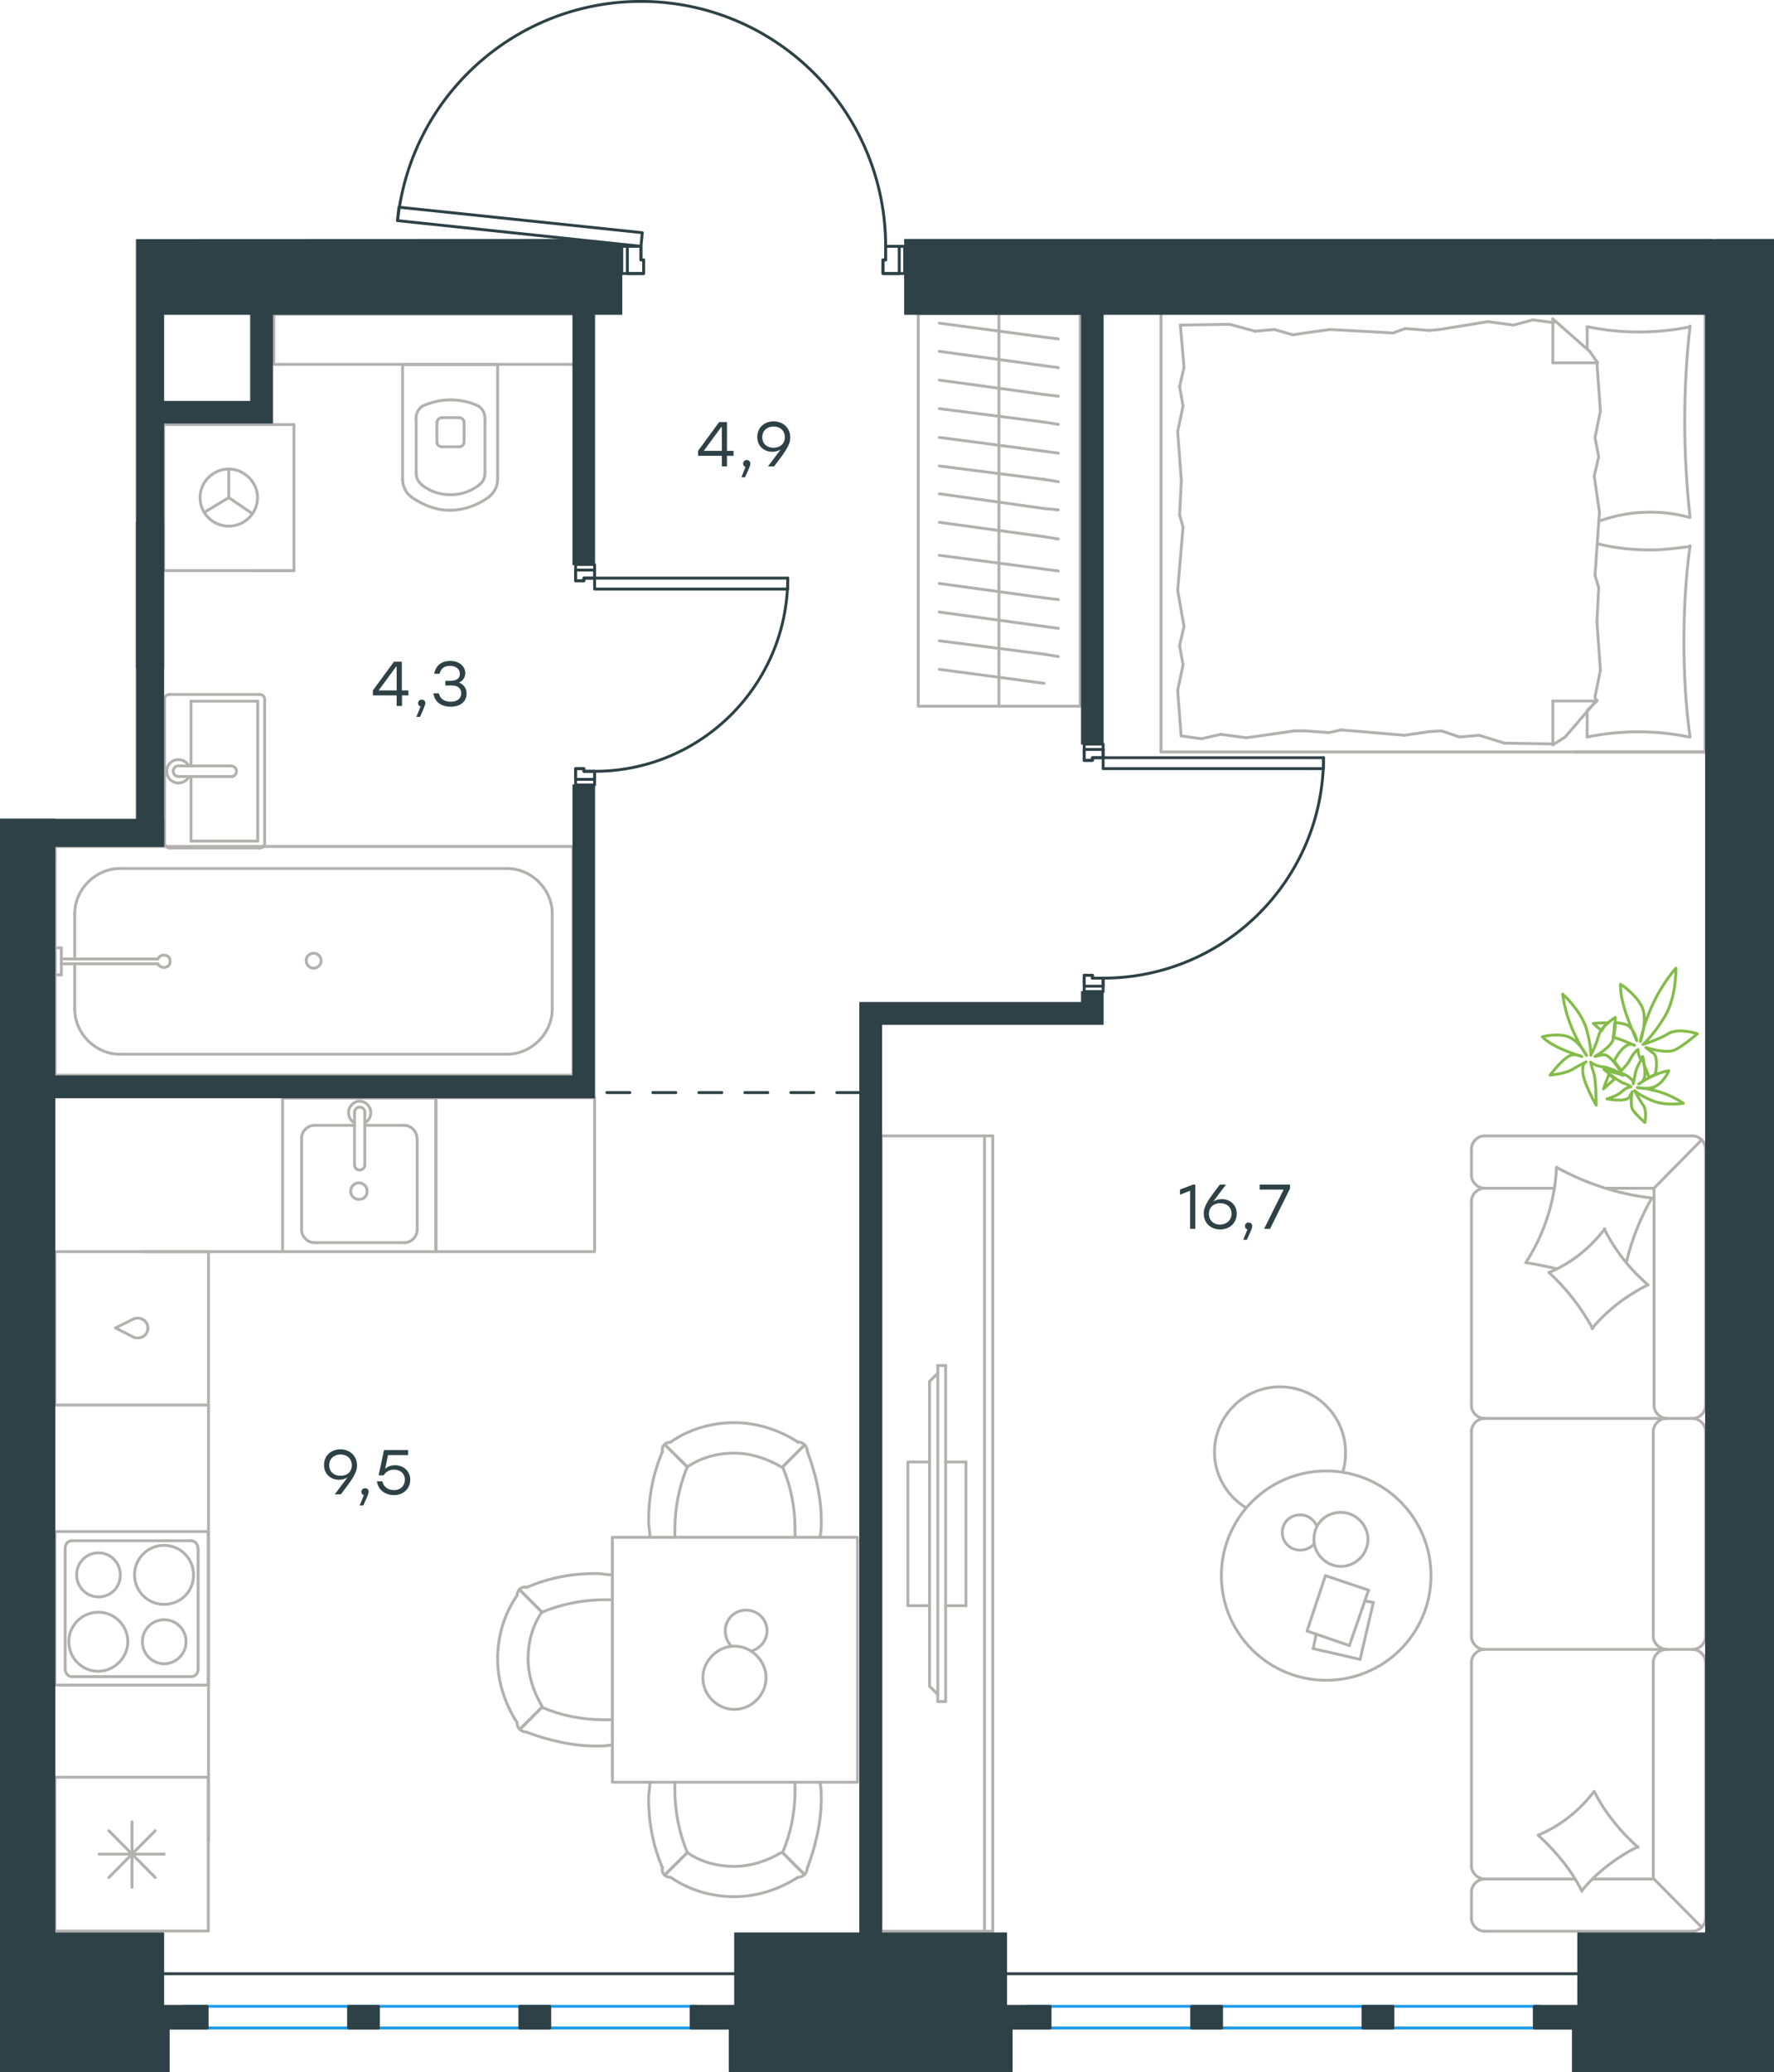 <?xml version="1.0" encoding="utf-8"?>
<!-- Generator: Adobe Illustrator 26.5.0, SVG Export Plug-In . SVG Version: 6.00 Build 0)  -->
<svg version="1.1" id="Слой_1" xmlns="http://www.w3.org/2000/svg" xmlns:xlink="http://www.w3.org/1999/xlink" x="0px" y="0px"
	 viewBox="0 0 925.8 1081" style="enable-background:new 0 0 925.8 1081;" xml:space="preserve">
<style type="text/css">
	.st0{fill:none;stroke:#B2B1B0;stroke-width:1.5;stroke-linecap:round;stroke-linejoin:round;stroke-miterlimit:22.926;}
	.st1{fill:none;stroke:#2D4146;stroke-width:1.5;stroke-linecap:round;stroke-linejoin:round;stroke-miterlimit:10;}
	.st2{fill:none;stroke:#1D9CEB;stroke-width:1.5;stroke-linecap:round;stroke-linejoin:round;stroke-miterlimit:22.926;}
	.st3{fill:none;stroke:#2D4146;stroke-width:1.5;stroke-linecap:round;stroke-linejoin:round;stroke-miterlimit:22.926;}
	
		.st4{fill:none;stroke:#2D4146;stroke-width:1.5;stroke-linecap:round;stroke-linejoin:round;stroke-miterlimit:22.926;stroke-dasharray:12,12,0,0,0,0;}
	.st5{fill:#2D4146;stroke:#2D4146;stroke-width:0.5;stroke-linecap:round;stroke-linejoin:round;stroke-miterlimit:10;}
	.st6{fill:none;stroke:#84BC4A;stroke-width:1.5;stroke-linecap:round;stroke-linejoin:round;stroke-miterlimit:22.926;}
	.st7{fill:#2D4146;}
</style>
<g>
	<line class="st0" x1="709.8" y1="865.7" x2="685.3" y2="860.1"/>
	<line class="st0" x1="685.3" y1="860.1" x2="686.9" y2="852.5"/>
	<line class="st0" x1="712.2" y1="835.2" x2="716.7" y2="836"/>
	<line class="st0" x1="716.7" y1="836" x2="709.8" y2="865.7"/>
	<line class="st0" x1="704.2" y1="858.5" x2="682.1" y2="850.9"/>
	<line class="st0" x1="682.1" y1="850.9" x2="691.7" y2="822"/>
	<line class="st0" x1="691.7" y1="822" x2="714.2" y2="829.6"/>
	<line class="st0" x1="714.2" y1="829.6" x2="704.2" y2="858.5"/>
	<ellipse class="st0" cx="692.1" cy="822" rx="54.7" ry="54.6"/>
	<path class="st0" d="M685.7,803.1c0,7.6,6.4,14.1,14.1,14.1c7.6,0,14.1-6.4,14.1-14.1c0-7.6-6.4-14.1-14.1-14.1
		C691.7,789,685.7,795,685.7,803.1z"/>
	<path class="st0" d="M685.7,805.5c-1.6,2-4.4,3.2-7.2,3.2c-5.2,0-9.3-4-9.3-9.2s4-9.2,9.3-9.2c4,0,7.2,2.4,8.8,6"/>
	<path class="st0" d="M650.3,786.6c-10.1-6-16.5-17.3-16.5-28.9c0-18.9,15.3-34.2,34.2-34.2s34.2,15.3,34.2,34.2
		c0,3.3-0.3,6.7-1.4,10"/>
</g>
<g>
	<g>
		<line class="st0" x1="513.8" y1="1007.5" x2="513.8" y2="592.6"/>
		<polyline class="st0" points="518.1,592.6 459.8,592.6 459.8,1007.5 518.1,1007.5 		"/>
		<line class="st0" x1="518.1" y1="1007.5" x2="518.1" y2="592.6"/>
	</g>
	<g>
		<polyline class="st0" points="485.1,762.7 473.8,762.7 473.8,837.7 485.1,837.7 		"/>
		<line class="st0" x1="493.5" y1="837.7" x2="504.1" y2="837.7"/>
		<line class="st0" x1="504.1" y1="837.7" x2="504.1" y2="762.7"/>
		<line class="st0" x1="504.1" y1="762.7" x2="493.5" y2="762.7"/>
		<line class="st0" x1="493.5" y1="887.7" x2="489.4" y2="887.7"/>
		<line class="st0" x1="485.1" y1="720.7" x2="489.4" y2="716.4"/>
		<line class="st0" x1="489.4" y1="884" x2="485.1" y2="879.7"/>
		<line class="st0" x1="489.4" y1="712.4" x2="489.4" y2="887.7"/>
		<line class="st0" x1="493.5" y1="887.7" x2="493.5" y2="712.4"/>
		<line class="st0" x1="493.5" y1="712.4" x2="489.4" y2="712.4"/>
		<line class="st0" x1="485.1" y1="879.7" x2="485.1" y2="720.7"/>
	</g>
</g>
<g>
	<line class="st0" x1="883.3" y1="592.6" x2="774.7" y2="592.6"/>
	<line class="st0" x1="767.9" y1="746.8" x2="767.9" y2="853.7"/>
	<line class="st0" x1="767.9" y1="867.3" x2="767.9" y2="973.4"/>
	<line class="st0" x1="890.1" y1="1000.7" x2="890.1" y2="867.3"/>
	<line class="st0" x1="767.9" y1="599.4" x2="767.9" y2="613.1"/>
	<line class="st0" x1="774.7" y1="619.9" x2="811.2" y2="619.9"/>
	<line class="st0" x1="863.2" y1="619.9" x2="863.2" y2="733.2"/>
	<line class="st0" x1="863.2" y1="980.3" x2="831.6" y2="980.3"/>
	<line class="st0" x1="767.9" y1="987.1" x2="767.9" y2="1000.7"/>
	<line class="st0" x1="774.7" y1="1007.5" x2="883.3" y2="1007.5"/>
	<line class="st0" x1="887.8" y1="594.9" x2="863.2" y2="619.9"/>
	<line class="st0" x1="863.2" y1="980.3" x2="888.1" y2="1005.5"/>
	<line class="st0" x1="869.6" y1="740" x2="883.3" y2="740"/>
	<line class="st0" x1="774.7" y1="860.5" x2="869.6" y2="860.5"/>
	<line class="st0" x1="774.7" y1="740" x2="869.6" y2="740"/>
	<line class="st0" x1="869.6" y1="860.5" x2="883.3" y2="860.5"/>
	<line class="st0" x1="767.9" y1="626.7" x2="767.9" y2="733.2"/>
	<line class="st0" x1="890.1" y1="733.2" x2="890.1" y2="599.4"/>
	<line class="st0" x1="862.8" y1="746.8" x2="862.8" y2="853.7"/>
	<line class="st0" x1="890.1" y1="853.7" x2="890.1" y2="746.8"/>
	<line class="st0" x1="862.8" y1="867.3" x2="862.8" y2="980.3"/>
	<line class="st0" x1="822" y1="980.3" x2="774.7" y2="980.3"/>
	<line class="st0" x1="838.3" y1="619.9" x2="863.2" y2="619.9"/>
	<path class="st0" d="M890.1,599.4c0-3.6-3.2-6.8-6.8-6.8"/>
	<path class="st0" d="M883.3,1007.5c3.6,0,6.8-3.2,6.8-6.8"/>
	<path class="st0" d="M767.9,973.4c0,3.6,3.2,6.8,6.8,6.8"/>
	<path class="st0" d="M774.7,592.6c-3.6,0-6.8,3.2-6.8,6.8"/>
	<path class="st0" d="M767.9,613.1c0,3.6,3.2,6.8,6.8,6.8"/>
	<path class="st0" d="M774.7,619.9c-3.6,0-6.8,3.2-6.8,6.8"/>
	<path class="st0" d="M767.9,853.7c0,3.6,3.2,6.8,6.8,6.8"/>
	<path class="st0" d="M774.7,740c-3.6,0-6.8,3.2-6.8,6.8"/>
	<path class="st0" d="M767.9,733.2c0,3.6,3.2,6.8,6.8,6.8"/>
	<path class="st0" d="M774.7,980.3c-3.6,0-6.8,3.2-6.8,6.8"/>
	<path class="st0" d="M767.9,1000.7c0,3.6,3.2,6.8,6.8,6.8"/>
	<path class="st0" d="M863.2,733.2c0,3.6,3.2,6.8,6.8,6.8"/>
	<path class="st0" d="M883.3,740c3.6,0,6.8-3.2,6.8-6.8"/>
	<path class="st0" d="M869.6,740c-3.6,0-6.8,3.2-6.8,6.8"/>
	<path class="st0" d="M890.1,746.8c0-3.6-3.2-6.8-6.8-6.8"/>
	<path class="st0" d="M862.8,853.7c0,3.6,3.4,6.8,7.2,6.8"/>
	<path class="st0" d="M883.3,860.5c3.6,0,6.8-3.2,6.8-6.8"/>
	<path class="st0" d="M869.6,860.5c-3.6,0-6.8,3.2-6.8,6.8"/>
	<path class="st0" d="M890.1,867.3c0-3.6-3.2-6.8-6.8-6.8"/>
	<path class="st0" d="M825.6,986.7c-5.6-11.2-13.6-20.8-22.8-29.2"/>
	<path class="st0" d="M802.7,957.4c11.6-4.8,21.6-12.8,29.2-22.8"/>
	<path class="st0" d="M832,934.6c5.6,11.2,13.6,20.8,22.8,29.2"/>
	<path class="st0" d="M854.8,963.4c-11.2,5.6-21.2,13.2-29.2,22.8"/>
	<path class="st0" d="M831.2,693.1c-6-10.8-13.6-20.8-22.8-29.2"/>
	<path class="st0" d="M808.3,663.9c11.6-4.8,21.6-12.8,29.2-22.8"/>
	<path class="st0" d="M837.2,641.1c5.6,11.2,13.2,20.8,22.8,29.2"/>
	<path class="st0" d="M860,670.3c-11.2,5.6-21.2,13.2-29.2,22.8"/>
	<path class="st0" d="M812.3,661.9c-5.2-1.2-10.8-2.4-16-3.2"/>
	<path class="st0" d="M796.3,658.7c9.6-14.8,15.2-32,16-49.7"/>
	<path class="st0" d="M812.3,609c15.2,8.4,32.1,14,49.7,16"/>
	<path class="st0" d="M862,625.1c-6,10.4-10.4,21.6-13.2,33.2"/>
	<path class="st0" d="M774.7,860.5c-3.6,0-6.8,3.2-6.8,6.8"/>
</g>
<g>
	<line class="st0" x1="821.9" y1="392.3" x2="889.8" y2="392.3"/>
	<line class="st0" x1="889.8" y1="162.7" x2="889.8" y2="392.3"/>
	<line class="st0" x1="828.3" y1="182.1" x2="828.3" y2="170.5"/>
	<line class="st0" x1="833.4" y1="365.7" x2="810.4" y2="365.7"/>
	<line class="st0" x1="828.3" y1="370.7" x2="833.4" y2="365.7"/>
	<line class="st0" x1="605.9" y1="162.7" x2="889.8" y2="162.7"/>
	<line class="st0" x1="810.4" y1="388.6" x2="810.4" y2="365.7"/>
	<line class="st0" x1="889.8" y1="392.3" x2="605.9" y2="392.3"/>
	<line class="st0" x1="810.4" y1="166.4" x2="829.7" y2="183.4"/>
	<line class="st0" x1="829.7" y1="183.4" x2="833.8" y2="189.3"/>
	<line class="st0" x1="828.3" y1="384.5" x2="828.3" y2="371.1"/>
	<line class="st0" x1="833.4" y1="189.3" x2="810.4" y2="189.3"/>
	<line class="st0" x1="833.4" y1="365.2" x2="816.8" y2="384.5"/>
	<line class="st0" x1="816.8" y1="384.5" x2="810.4" y2="388.6"/>
	<line class="st0" x1="810.4" y1="166.4" x2="810.4" y2="189.3"/>
	<line class="st0" x1="615.6" y1="268.6" x2="616.5" y2="250.7"/>
	<line class="st0" x1="617.9" y1="326.8" x2="614.6" y2="308"/>
	<line class="st0" x1="617.4" y1="346.9" x2="615.6" y2="336.8"/>
	<line class="st0" x1="615.6" y1="336.8" x2="617.9" y2="326.8"/>
	<line class="st0" x1="617.4" y1="275" x2="615.6" y2="268.6"/>
	<line class="st0" x1="614.6" y1="308" x2="617.4" y2="275"/>
	<line class="st0" x1="616.4" y1="384" x2="614.6" y2="360.2"/>
	<line class="st0" x1="614.6" y1="360.2" x2="617.4" y2="346.9"/>
	<line class="st0" x1="617.9" y1="191.6" x2="616" y2="169.6"/>
	<line class="st0" x1="617.4" y1="211.8" x2="615.6" y2="201.7"/>
	<line class="st0" x1="615.6" y1="201.7" x2="617.9" y2="191.6"/>
	<line class="st0" x1="616.5" y1="250.7" x2="614.6" y2="225.1"/>
	<line class="st0" x1="614.6" y1="225.1" x2="617.4" y2="211.8"/>
	<line class="st0" x1="605.9" y1="162.7" x2="605.9" y2="392.3"/>
	<path class="st0" d="M882,269.9c-1.8-16.5-2.8-33-2.8-49.9c0-16.5,0.9-33.4,2.8-49.9"/>
	<path class="st0" d="M834.4,271.9c9.2-3.2,17.3-4.7,26.9-4.7c6.9,0,13.8,0.9,20.2,2.7"/>
	<path class="st0" d="M882,170.5c-8.7,1.8-17.9,2.7-26.6,2.7c-9.2,0-17.9-0.9-26.6-2.7"/>
	<path class="st0" d="M882,285.1c-6.9,0.9-13.8,1.8-20.2,1.8c-9.6,0-18.8-0.9-28-3.2"/>
	<line class="st0" x1="752.2" y1="381.3" x2="745.8" y2="381.7"/>
	<line class="st0" x1="771.9" y1="383.6" x2="761.8" y2="384.5"/>
	<line class="st0" x1="761.8" y1="384.5" x2="752.2" y2="381.3"/>
	<line class="st0" x1="810.4" y1="388.1" x2="785.2" y2="387.7"/>
	<line class="st0" x1="785.2" y1="387.7" x2="771.9" y2="383.6"/>
	<line class="st0" x1="693.5" y1="382.2" x2="681.1" y2="381.3"/>
	<line class="st0" x1="745.8" y1="381.7" x2="732.9" y2="383.6"/>
	<line class="st0" x1="699.9" y1="380.8" x2="693.5" y2="382.2"/>
	<line class="st0" x1="732.9" y1="383.6" x2="699.9" y2="380.8"/>
	<line class="st0" x1="681.1" y1="381.3" x2="675.6" y2="381.3"/>
	<line class="st0" x1="637.1" y1="383.1" x2="627" y2="385.4"/>
	<line class="st0" x1="627" y1="385.4" x2="616.9" y2="384"/>
	<line class="st0" x1="675.6" y1="381.3" x2="650.4" y2="384.9"/>
	<line class="st0" x1="650.4" y1="384.9" x2="637.1" y2="383.1"/>
	<line class="st0" x1="674.7" y1="174.7" x2="681.1" y2="173.7"/>
	<line class="st0" x1="655" y1="172.8" x2="665.1" y2="171.9"/>
	<line class="st0" x1="665.1" y1="171.9" x2="674.7" y2="174.7"/>
	<line class="st0" x1="616" y1="169.6" x2="641.7" y2="169.2"/>
	<line class="st0" x1="641.7" y1="169.2" x2="655" y2="172.8"/>
	<line class="st0" x1="733.4" y1="171.4" x2="745.8" y2="172.4"/>
	<line class="st0" x1="681.1" y1="173.7" x2="694" y2="171.9"/>
	<line class="st0" x1="727" y1="173.7" x2="733.4" y2="171.4"/>
	<line class="st0" x1="694" y1="171.9" x2="727" y2="173.7"/>
	<line class="st0" x1="745.8" y1="172.4" x2="751.3" y2="171.9"/>
	<line class="st0" x1="810" y1="168.2" x2="810.9" y2="168.2"/>
	<line class="st0" x1="789.8" y1="169.6" x2="799.9" y2="166.9"/>
	<line class="st0" x1="799.9" y1="166.9" x2="810" y2="168.2"/>
	<line class="st0" x1="751.3" y1="171.9" x2="776.5" y2="167.8"/>
	<line class="st0" x1="776.5" y1="167.8" x2="789.8" y2="169.6"/>
	<path class="st0" d="M882,384.5c-2.3-16.5-3.2-33-3.2-49.9c0-16.5,0.9-33.4,3.2-49.9"/>
	<path class="st0" d="M828.3,384.5c8.7-1.8,17.9-2.7,26.6-2.7c9.2,0,17.9,0.9,26.6,2.7"/>
	<line class="st0" x1="834.3" y1="306.6" x2="833.4" y2="324.5"/>
	<line class="st0" x1="832" y1="248.4" x2="834.7" y2="267.2"/>
	<line class="st0" x1="832.4" y1="228.3" x2="834.3" y2="238.3"/>
	<line class="st0" x1="834.3" y1="238.3" x2="832" y2="248.4"/>
	<line class="st0" x1="832.4" y1="300.2" x2="834.3" y2="306.6"/>
	<line class="st0" x1="834.7" y1="267.2" x2="832.4" y2="300.2"/>
	<line class="st0" x1="833.4" y1="189.3" x2="835.2" y2="214.5"/>
	<line class="st0" x1="835.2" y1="214.5" x2="832.4" y2="228.3"/>
	<line class="st0" x1="832.4" y1="363.4" x2="832.9" y2="365.7"/>
	<line class="st0" x1="833.4" y1="324.5" x2="835.2" y2="349.7"/>
	<line class="st0" x1="835.2" y1="349.7" x2="832.4" y2="363.4"/>
	<line class="st0" x1="889.8" y1="162.7" x2="822.3" y2="162.7"/>
</g>
<g>
	<line class="st0" x1="521.3" y1="368.3" x2="521.3" y2="284.6"/>
	<line class="st0" x1="552.3" y1="297.9" x2="544.9" y2="296.9"/>
	<line class="st0" x1="544.9" y1="296.9" x2="490.2" y2="289.7"/>
	<line class="st0" x1="552.3" y1="312.8" x2="544.9" y2="311.9"/>
	<line class="st0" x1="544.9" y1="311.9" x2="490.2" y2="304.4"/>
	<line class="st0" x1="552.3" y1="327.8" x2="544.9" y2="326.8"/>
	<line class="st0" x1="544.9" y1="326.8" x2="490.2" y2="319.3"/>
	<line class="st0" x1="552.3" y1="342.5" x2="544.9" y2="341.3"/>
	<line class="st0" x1="544.9" y1="341.3" x2="490.2" y2="334.3"/>
	<line class="st0" x1="544.9" y1="356.5" x2="490.2" y2="349.2"/>
	<rect x="479.2" y="163.6" class="st0" width="84.5" height="204.8"/>
	<line class="st0" x1="521.3" y1="284.6" x2="521.3" y2="163.6"/>
	<line class="st0" x1="552.3" y1="176.8" x2="544.9" y2="175.9"/>
	<line class="st0" x1="544.9" y1="175.9" x2="490.2" y2="168.6"/>
	<line class="st0" x1="552.3" y1="191.8" x2="544.9" y2="190.8"/>
	<line class="st0" x1="544.9" y1="190.8" x2="490.2" y2="183.3"/>
	<line class="st0" x1="552.3" y1="206.7" x2="544.9" y2="205.8"/>
	<line class="st0" x1="544.9" y1="205.8" x2="490.2" y2="198.3"/>
	<line class="st0" x1="552.3" y1="221.4" x2="544.9" y2="220.2"/>
	<line class="st0" x1="544.9" y1="220.2" x2="490.2" y2="213.2"/>
	<line class="st0" x1="552.3" y1="236.4" x2="544.9" y2="235.4"/>
	<line class="st0" x1="544.9" y1="235.4" x2="490.2" y2="228.2"/>
	<line class="st0" x1="552.3" y1="251.3" x2="544.9" y2="250.1"/>
	<line class="st0" x1="544.9" y1="250.1" x2="490.2" y2="243.1"/>
	<line class="st0" x1="552.3" y1="266" x2="544.9" y2="265.3"/>
	<line class="st0" x1="544.9" y1="265.3" x2="490.2" y2="257.6"/>
	<line class="st0" x1="544.9" y1="280" x2="490.2" y2="272.5"/>
	<line class="st0" x1="552.3" y1="281.2" x2="544.9" y2="280"/>
</g>
<g>
	<line class="st0" x1="108.7" y1="927.2" x2="108.7" y2="1007.4"/>
	<line class="st0" x1="68.9" y1="950.4" x2="68.9" y2="984.6"/>
	<line class="st0" x1="56.8" y1="979.5" x2="81" y2="955.1"/>
	<line class="st0" x1="56.8" y1="955.1" x2="81" y2="979.5"/>
	<line class="st0" x1="51.7" y1="967.3" x2="85.7" y2="967.3"/>
	<line class="st0" x1="108.7" y1="1007.4" x2="28.7" y2="1007.4"/>
	<line class="st0" x1="28.7" y1="927.2" x2="28.7" y2="1007.4"/>
	<line class="st0" x1="108.7" y1="927.2" x2="28.7" y2="927.2"/>
</g>
<g>
	<rect x="147.5" y="572.9" class="st0" width="80" height="80.1"/>
	<line class="st0" x1="190.4" y1="607.6" x2="190.4" y2="580.8"/>
	<line class="st0" x1="185" y1="587.1" x2="164" y2="587.1"/>
	<line class="st0" x1="164" y1="648.3" x2="211" y2="648.3"/>
	<line class="st0" x1="211" y1="587.1" x2="190.4" y2="587.1"/>
	<line class="st0" x1="217.7" y1="641.6" x2="217.7" y2="593.8"/>
	<line class="st0" x1="185" y1="580.8" x2="185" y2="607.6"/>
	<line class="st0" x1="157.4" y1="593.8" x2="157.4" y2="641.6"/>
	<path class="st0" d="M190.4,607.6L190.4,607.6c0,1.6-1.2,2.8-2.7,2.8c-1.6,0-2.7-1.2-2.7-2.8"/>
	<path class="st0" d="M157.4,593.8c0-3.6,3.1-6.7,6.6-6.7"/>
	<path class="st0" d="M185,585.9c-1.9-1.2-3.1-3.2-3.1-5.5c0-3.2,2.7-5.9,5.8-5.9s5.8,2.8,5.8,5.9c0,2.4-1.2,4.3-3.1,5.5"/>
	<path class="st0" d="M217.7,641.6c0,3.6-3.1,6.7-6.6,6.7"/>
	<path class="st0" d="M211,587.1c3.5,0,6.6,3.2,6.6,6.7"/>
	<path class="st0" d="M164,648.3c-3.5,0-6.6-3.2-6.6-6.7"/>
	<path class="st0" d="M185,580.8v-0.4c0-1.6,1.2-2.8,2.7-2.8c1.6,0,2.7,1.2,2.7,2.8v0.4"/>
	<path class="st0" d="M191.6,621.4c0-2.4-1.9-4.3-4.3-4.3c-2.3,0-4.3,2-4.3,4.3c0,2.4,1.9,4.3,4.3,4.3
		C190.1,625.8,191.6,623.8,191.6,621.4z"/>
</g>
<g>
	<path class="st0" d="M62.8,821.6c0-6.3-5.1-11.5-11.4-11.5S40,815.2,40,821.6c0,6.3,5.1,11.5,11.4,11.5S62.8,828.3,62.8,821.6z"/>
	<path class="st0" d="M66.7,856.5c0-8.3-6.7-15.4-15.4-15.4c-8.3,0-15.4,6.7-15.4,15.4c0,8.3,6.7,15.4,15.4,15.4
		C59.6,871.9,66.7,864.8,66.7,856.5z"/>
	<path class="st0" d="M97.1,856.5c0-6.3-5.1-11.5-11.4-11.5s-11.4,5.1-11.4,11.5c0,6.3,5.1,11.5,11.4,11.5
		C91.9,868,97.1,862.8,97.1,856.5z"/>
	<path class="st0" d="M101,821.6c0-8.3-6.7-15.4-15.4-15.4c-8.3,0-15.4,6.7-15.4,15.4c0,8.3,6.7,15.4,15.4,15.4S101,830.3,101,821.6
		z"/>
	<line class="st0" x1="34" y1="870.7" x2="34" y2="807.8"/>
	<line class="st0" x1="99.8" y1="874.7" x2="37.5" y2="874.7"/>
	<line class="st0" x1="103.4" y1="807.8" x2="103.4" y2="870.7"/>
	<line class="st0" x1="37.5" y1="803.8" x2="99.8" y2="803.8"/>
	<path class="st0" d="M103.4,870.7L103.4,870.7c0,2.4-1.6,4-3.5,4"/>
	<path class="st0" d="M34,807.8L34,807.8c0-2.4,1.6-4,3.5-4"/>
	<path class="st0" d="M37.5,874.7L37.5,874.7c-2,0-3.5-2-3.5-4"/>
	<path class="st0" d="M99.8,803.8L99.8,803.8c2,0,3.5,2,3.5,4"/>
	<rect x="28.7" y="799" class="st0" width="80" height="80.1"/>
</g>
<g>
	<rect x="28.7" y="653" class="st0" width="80.1" height="80"/>
	<line class="st0" x1="60.3" y1="692.8" x2="69.7" y2="697.6"/>
	<line class="st0" x1="69.7" y1="688.1" x2="60.3" y2="692.8"/>
	<path class="st0" d="M69.7,688.1c0.8-0.4,1.6-0.4,2.4-0.4c2.8,0,5.1,2.4,5.1,5.1"/>
	<path class="st0" d="M69.7,697.6c0.8,0.4,1.6,0.4,2.4,0.4c2.8,0,5.1-2.4,5.1-5.1"/>
</g>
<line class="st0" x1="147.5" y1="653" x2="74.7" y2="653"/>
<line class="st0" x1="108.8" y1="733" x2="108.8" y2="960.4"/>
<rect x="227.5" y="572.7" class="st0" width="82.8" height="80.3"/>
<g>
	<rect x="319.6" y="802" class="st0" width="127.9" height="127.8"/>
	<path class="st0" d="M358.7,765.3c7.2-5,15.9-7.2,24.5-7.2s17.3,2.9,24.5,7.2"/>
	<path class="st0" d="M339.2,802c0-2.9-0.7-5.8-0.7-8.6c0-12.2,2.2-24.5,7.2-36"/>
	<path class="st0" d="M421.4,757.4c4.3,11.5,7.2,23.8,7.2,36c0,2.9,0,5.8-0.7,8.6"/>
	<path class="st0" d="M352.2,802c0-1.4,0-2.9,0-4.3c0-10.8,2.2-22.3,6.5-32.4"/>
	<path class="st0" d="M408.4,765.3c4.3,10.1,6.5,20.9,6.5,32.4c0,1.4,0,2.9,0,4.3"/>
	<path class="st0" d="M350,752.3c9.4-6.5,20.9-10.1,33.2-10.1c11.5,0,23.1,3.6,33.2,10.1"/>
	<line class="st0" x1="358.7" y1="765.3" x2="347.1" y2="753.8"/>
	<line class="st0" x1="408.4" y1="765.3" x2="419.9" y2="753.8"/>
	<line class="st0" x1="358.7" y1="765.3" x2="347.1" y2="753.8"/>
	<line class="st0" x1="408.4" y1="765.3" x2="419.9" y2="753.8"/>
	<path class="st0" d="M416.3,752.3c2.9,0,5,2.2,5,5"/>
	<path class="st0" d="M345.7,757.4c-0.6-2.9,1.4-5,4.3-5"/>
	<path class="st0" d="M358.7,966.5c7.2,5,15.9,7.2,24.5,7.2s17.3-2.9,24.5-7.2"/>
	<path class="st0" d="M339.2,929.7c0,2.9-0.7,5.8-0.7,8.6c0,12.2,2.2,24.5,7.2,36"/>
	<path class="st0" d="M421.4,974.4c4.3-11.5,7.2-23.8,7.2-36c0-2.9,0-5.8-0.7-8.6"/>
	<path class="st0" d="M352.2,929.7c0,1.4,0,2.9,0,4.3c0,10.8,2.2,22.3,6.5,32.4"/>
	<path class="st0" d="M408.4,966.5c4.3-10.1,6.5-20.9,6.5-32.4c0-1.4,0-2.9,0-4.3"/>
	<path class="st0" d="M350,979.4c9.4,6.5,20.9,10.1,33.2,10.1c11.5,0,23.1-3.6,33.2-10.1"/>
	<line class="st0" x1="358.7" y1="966.5" x2="347.1" y2="978"/>
	<line class="st0" x1="408.4" y1="966.5" x2="419.9" y2="978"/>
	<line class="st0" x1="358.7" y1="966.5" x2="347.1" y2="978"/>
	<line class="st0" x1="408.4" y1="966.5" x2="419.9" y2="978"/>
	<path class="st0" d="M416.3,979.4c2.9,0,5-2.2,5-5"/>
	<path class="st0" d="M345.7,974.4c-0.6,2.9,1.4,5,4.3,5"/>
	<path class="st0" d="M282.8,841c-5,7.2-7.2,15.8-7.2,24.5c0,8.6,2.9,17.3,7.2,24.5"/>
	<path class="st0" d="M319.6,821.6c-2.9,0-5.8-0.7-8.6-0.7c-12.3,0-24.5,2.2-36,7.2"/>
	<path class="st0" d="M274.9,903.7c11.5,4.3,23.8,7.2,36,7.2c2.9,0,5.8,0,8.6-0.7"/>
	<path class="st0" d="M319.6,834.6c-1.4,0-2.9,0-4.3,0c-10.8,0-22.3,2.2-32.4,6.5"/>
	<path class="st0" d="M282.8,890.7c10.1,4.3,20.9,6.5,32.4,6.5c1.4,0,2.9,0,4.3,0"/>
	<path class="st0" d="M269.8,832.4c-6.5,9.4-10.1,20.9-10.1,33.1c0,11.5,3.6,23,10.1,33.1"/>
	<line class="st0" x1="282.8" y1="841" x2="271.3" y2="829.5"/>
	<line class="st0" x1="282.8" y1="890.7" x2="271.3" y2="902.2"/>
	<line class="st0" x1="282.8" y1="841" x2="271.3" y2="829.5"/>
	<line class="st0" x1="282.8" y1="890.7" x2="271.3" y2="902.2"/>
	<path class="st0" d="M269.8,898.6c0,2.9,2.2,5,5,5"/>
	<path class="st0" d="M274.9,828.1c-2.9-0.6-5,1.4-5,4.3"/>
	<path class="st0" d="M383.3,891.8c8.9,0,16.5-7.6,16.5-16.5c0-8.8-7.6-16.5-16.5-16.5c-8.8,0-16.5,7.6-16.5,16.5
		C366.8,884.5,374.5,891.8,383.3,891.8z"/>
	<path class="st0" d="M381.7,858.8c-2-2-3.2-4.8-3.2-8c0-6,4.8-10.8,10.9-10.8c6,0,10.9,4.8,10.9,10.8c0,4.8-3.2,8.8-7.6,10.4"/>
</g>
<g>
	<line class="st0" x1="260.1" y1="190.2" x2="210.1" y2="190.2"/>
	<g>
		<line class="st0" x1="259.7" y1="249.9" x2="259.7" y2="190.2"/>
		<line class="st0" x1="217.2" y1="218.4" x2="217.2" y2="246.7"/>
		<line class="st0" x1="253.1" y1="246.7" x2="253.1" y2="218.4"/>
		<line class="st0" x1="228" y1="220" x2="228" y2="230.4"/>
		<line class="st0" x1="242.2" y1="230.4" x2="242.2" y2="220"/>
		<line class="st0" x1="239.5" y1="217.9" x2="230.8" y2="217.9"/>
		<line class="st0" x1="210.1" y1="190.2" x2="210.1" y2="249.9"/>
		<line class="st0" x1="230.8" y1="233.1" x2="239.5" y2="233.1"/>
		<path class="st0" d="M214.4,259.1c6,4.3,13.1,7.1,20.1,7.1c0,0,0,0,0.5,0"/>
		<path class="st0" d="M230.8,217.9c-1.6,0-2.7,1.1-2.7,2.7"/>
		<path class="st0" d="M220.4,211.9c-2.2,1.6-3.3,3.8-3.3,6.5"/>
		<path class="st0" d="M228,230.4c0,1.6,1.1,2.7,2.7,2.7"/>
		<path class="st0" d="M220.4,253.2c4.4,3.3,9.2,4.9,14.7,4.9"/>
		<path class="st0" d="M239.5,233.1c1.6,0,2.7-1.1,2.7-2.7"/>
		<path class="st0" d="M242.2,220.6c0-1.6-1.1-2.7-2.7-2.7"/>
		<path class="st0" d="M253.1,218.4c0-2.7-1.1-4.9-3.3-6.5"/>
		<path class="st0" d="M249.8,211.9c-4.4-2.2-9.8-3.3-14.7-3.3s-9.8,1.1-14.7,3.3"/>
		<path class="st0" d="M249.8,253.2c2.2-1.6,3.3-3.8,3.3-6.5"/>
		<path class="st0" d="M234.7,266.2L234.7,266.2c7.6,0,14.7-2.7,20.7-7.1"/>
		<path class="st0" d="M210.1,249.9c0,3.8,1.6,7.1,4.4,9.2"/>
		<path class="st0" d="M255.3,259.1c2.7-2.2,4.4-5.4,4.4-9.2"/>
		<path class="st0" d="M235.1,258.1L235.1,258.1c5.4,0,10.3-1.6,14.7-4.9"/>
		<path class="st0" d="M217.2,246.7c0,2.7,1.1,4.9,3.3,6.5"/>
	</g>
	<rect x="142.9" y="163.9" class="st0" width="157.5" height="26.2"/>
</g>
<g>
	<line class="st0" x1="134.5" y1="438.8" x2="99.7" y2="438.8"/>
	<line class="st0" x1="99.7" y1="438.8" x2="99.7" y2="405.1"/>
	<line class="st0" x1="99.7" y1="399.6" x2="99.7" y2="365.8"/>
	<line class="st0" x1="134.5" y1="365.8" x2="134.5" y2="438.8"/>
	<line class="st0" x1="99.7" y1="365.8" x2="134.5" y2="365.8"/>
	<line class="st0" x1="85.9" y1="364.7" x2="85.9" y2="440"/>
	<line class="st0" x1="135.4" y1="362.3" x2="88.6" y2="362.3"/>
	<line class="st0" x1="138.1" y1="440" x2="138.1" y2="364.7"/>
	<line class="st0" x1="88.6" y1="442.4" x2="135.4" y2="442.4"/>
	<path class="st0" d="M135.4,442.4c1.6,0,2.7-0.9,2.7-2.4"/>
	<path class="st0" d="M138.1,364.7c0-1.4-1.1-2.4-2.7-2.4"/>
	<path class="st0" d="M88.6,362.3c-1.6,0-2.7,0.9-2.7,2.4"/>
	<path class="st0" d="M85.9,440c0,0.9,1.1,2.4,2.7,2.4"/>
	<line class="st0" x1="120.6" y1="399.6" x2="93.6" y2="399.6"/>
	<line class="st0" x1="93.6" y1="405.1" x2="120.6" y2="405.1"/>
	<path class="st0" d="M120.6,399.6L120.6,399.6c1.6,0,2.8,1.2,2.8,2.8c0,1.5-1.2,2.8-2.8,2.8l0,0"/>
	<path class="st0" d="M98.6,405.1c-1,2.1-3.1,3.4-5.5,3.4c-3.4,0-6.1-2.8-6.1-6.1c0-3.4,2.7-6.1,6.1-6.1c2.3,0,4.4,1.3,5.5,3.3"/>
	<path class="st0" d="M93.6,405.1c-0.1,0-0.3,0-0.4,0c-1.6,0-2.8-1.2-2.8-2.8c0-1.6,1.3-2.8,2.8-2.8c0.1,0,0.3,0,0.4,0"/>
</g>
<g>
	<line class="st0" x1="39" y1="499.3" x2="39" y2="476.7"/>
	<line class="st0" x1="39" y1="526.4" x2="39" y2="502.8"/>
	<line class="st0" x1="62.6" y1="453.1" x2="264.6" y2="453.1"/>
	<line class="st0" x1="288.2" y1="476.7" x2="288.2" y2="526.4"/>
	<line class="st0" x1="299" y1="560.9" x2="28.8" y2="560.9"/>
	<line class="st0" x1="299" y1="441.6" x2="299" y2="560.9"/>
	<line class="st0" x1="264.6" y1="550" x2="62.6" y2="550"/>
	<line class="st0" x1="28.8" y1="441.6" x2="299" y2="441.6"/>
	<line class="st0" x1="28.8" y1="560.9" x2="28.8" y2="441.6"/>
	<path class="st0" d="M288.2,476.7c0-12.8-10.8-23.6-23.6-23.6"/>
	<path class="st0" d="M39,526.4c0,12.8,10.8,23.6,23.6,23.6"/>
	<path class="st0" d="M264.6,550c12.7,0,23.6-10.8,23.6-23.6"/>
	<path class="st0" d="M62.6,453.1c-12.7,0-23.6,10.8-23.6,23.6"/>
	<line class="st0" x1="28.8" y1="448.6" x2="28.8" y2="445.4"/>
	<line class="st0" x1="32" y1="500.3" x2="82.4" y2="500.3"/>
	<line class="st0" x1="82.4" y1="502.8" x2="32" y2="502.8"/>
	<line class="st0" x1="28.8" y1="508.6" x2="28.8" y2="494.5"/>
	<line class="st0" x1="28.8" y1="494.5" x2="32" y2="494.5"/>
	<line class="st0" x1="32" y1="494.5" x2="32" y2="508.6"/>
	<line class="st0" x1="32" y1="508.6" x2="28.8" y2="508.6"/>
	<path class="st0" d="M82.4,502.8c0.6,1.3,1.9,1.9,3.2,1.9c1.9,0,3.2-1.3,3.2-3.2c0-1.9-1.3-3.2-3.2-3.2c-1.3,0-2.5,0.6-3.2,1.9"/>
	<path class="st0" d="M159.8,501.2c0,2.1,1.8,3.9,3.9,3.9c2.1,0,3.9-1.8,3.9-3.9s-1.8-3.9-3.9-3.9
		C161.2,497.4,159.8,499.1,159.8,501.2z"/>
</g>
<g>
	<line class="st0" x1="153.4" y1="221.5" x2="85.4" y2="221.5"/>
	<g>
		<line class="st0" x1="85.4" y1="297.7" x2="85.4" y2="221.5"/>
		<line class="st0" x1="133" y1="297.7" x2="153.4" y2="297.7"/>
		<line class="st0" x1="85.4" y1="297.7" x2="153.4" y2="297.7"/>
		<line class="st0" x1="119.4" y1="259.6" x2="131.6" y2="267.9"/>
		<line class="st0" x1="119.4" y1="259.6" x2="119.4" y2="244.7"/>
		<line class="st0" x1="119.4" y1="259.6" x2="106.6" y2="267.3"/>
		<path class="st0" d="M119.4,244.7c-8.2,0-15,6.7-15,14.9s6.7,14.9,15,14.9c8.2,0,15-6.7,15-14.9
			C134.4,251.7,127.6,244.7,119.4,244.7z"/>
		<line class="st0" x1="153.4" y1="297.7" x2="153.4" y2="221.5"/>
	</g>
</g>
<rect x="575.7" y="395.3" class="st1" width="115" height="5.7"/>
<polygon class="st1" points="575.7,391 575.7,395.3 570.1,395.3 570.1,396.7 565.8,396.7 565.8,391 "/>
<polygon class="st1" points="565.8,514.5 565.8,508.8 570.1,508.8 570.1,510.3 575.7,510.3 575.7,514.5 "/>
<path class="st1" d="M575.7,510.3c63.5,0,115-51.5,115-115"/>
<polygon class="st1" points="575.7,388.2 575.7,395.3 570.1,395.3 570.1,396.7 565.8,396.7 565.8,388.2 "/>
<polygon class="st1" points="565.8,508.8 570.1,508.8 570.1,510.3 575.7,510.3 575.7,517.3 565.8,517.3 "/>
<polygon class="st1" points="208.2,108.1 335.2,121.4 334.5,128.5 207.4,115.1 "/>
<polygon class="st1" points="327.4,128.5 334.5,128.5 334.5,135.6 335.9,135.6 335.9,142.7 327.4,142.7 "/>
<polygon class="st1" points="469.3,142.7 460.8,142.7 460.8,135.6 462.2,135.6 462.2,128.5 469.3,128.5 "/>
<path class="st1" d="M462.2,128.5c0-68-53.2-124-121-127.6c-67.9-3.5-126.6,46.6-133.7,114.2"/>
<polygon class="st1" points="324.5,128.5 334.5,128.5 334.5,135.6 335.9,135.6 335.9,142.7 324.5,142.7 "/>
<polygon class="st1" points="460.8,142.7 460.8,135.6 462.2,135.6 462.2,128.5 472.1,128.5 472.1,142.7 "/>
<rect x="310.3" y="301.6" class="st1" width="100.8" height="5.7"/>
<polygon class="st1" points="310.3,297.4 310.3,301.6 304.7,301.6 304.7,303 300.4,303 300.4,297.4 "/>
<polygon class="st1" points="300.4,406.6 300.4,401 304.7,401 304.7,402.4 310.3,402.4 310.3,406.6 "/>
<path class="st1" d="M310.3,402.4c55.6,0,100.8-45.1,100.8-100.8"/>
<polygon class="st1" points="310.3,294.5 310.3,301.6 304.7,301.6 304.7,303 300.4,303 300.4,294.5 "/>
<polygon class="st1" points="300.4,401 304.7,401 304.7,402.4 310.3,402.4 310.3,409.5 300.4,409.5 "/>
<line class="st2" x1="96.1" y1="1046.7" x2="363.2" y2="1046.7"/>
<line class="st2" x1="94.7" y1="1058" x2="363.2" y2="1058"/>
<rect x="85.4" y="1046.7" class="st3" width="22.7" height="11.4"/>
<rect x="181.9" y="1046.7" class="st3" width="15.6" height="11.4"/>
<rect x="360.7" y="1046.7" class="st3" width="22.7" height="11.4"/>
<rect x="271.3" y="1046.7" class="st3" width="15.6" height="11.4"/>
<line class="st3" x1="383.4" y1="1029.7" x2="85.4" y2="1029.7"/>
<line class="st2" x1="536" y1="1046.7" x2="803.2" y2="1046.7"/>
<line class="st2" x1="534.7" y1="1058" x2="803.2" y2="1058"/>
<rect x="525.3" y="1046.7" class="st3" width="22.7" height="11.4"/>
<rect x="621.9" y="1046.7" class="st3" width="15.6" height="11.4"/>
<rect x="800.7" y="1046.7" class="st3" width="22.7" height="11.4"/>
<rect x="711.3" y="1046.7" class="st3" width="15.6" height="11.4"/>
<line class="st3" x1="823.4" y1="1029.7" x2="525.3" y2="1029.7"/>
<line class="st4" x1="448.7" y1="570" x2="310.3" y2="570"/>
<rect x="181.9" y="1046.7" class="st5" width="15.6" height="11.4"/>
<rect x="271.3" y="1046.7" class="st5" width="15.6" height="11.4"/>
<rect x="621.9" y="1046.7" class="st5" width="15.6" height="11.4"/>
<rect x="711.3" y="1046.7" class="st5" width="15.6" height="11.4"/>
<polygon class="st5" points="564.4,523 460.1,523 448.7,523 448.7,1008.4 392.1,1008.4 383.4,1008.4 383.4,1058 383.4,1058 
	383.4,1046.7 360.7,1046.7 360.7,1058.1 380.6,1058.1 380.6,1080.8 528.2,1080.8 528.2,1058.1 548.1,1058.1 548.1,1046.7 
	525.3,1046.7 525.3,1058 525.3,1058 525.3,1008.4 460.1,1008.4 460.1,534.4 564.4,534.4 575.7,534.4 575.7,517.3 564.4,517.3 "/>
<polygon class="st5" points="897.2,124.9 893.6,125 890.5,125 893.6,124.9 890.5,124.9 472.1,124.9 472.1,128.5 472.1,164 
	564.4,164 564.4,388.2 575.7,388.2 575.7,164 890.1,164 890.1,1008.4 823.4,1008.4 823.4,1046.7 800.7,1046.7 800.7,1058.1 
	820.6,1058.1 820.6,1080.8 925.6,1080.8 925.6,1008.4 925.6,506.7 925.6,495.3 925.6,164 925.6,128.5 925.6,124.9 "/>
<g>
	<path class="st6" d="M857.4,544.9c0,0,5-4.1,11.3-14.4c6.3-10.3,5.9-25.4,5.9-25.4s-6.9,7.5-12.2,19.1c-5.3,11.6-6.3,19.1-6.3,19.1
		s4.1-11.6,0.6-18.5c-3.8-6.9-11-11.3-11-11.3s-0.3,4.7,1.9,12.2s6.6,17.2,6.6,17.2s-1.3-6.9-5.9-8.5c-1.3-0.3-3.4-0.9-5.6-0.9
		c-0.3,2.2-0.3,5.3-0.9,7.5c0.3,0.3,0.9,0.3,0.9,0.3c5,1.6,10.3,4.1,10.3,4.1s-2.5-2.5-6.9,2.5c-1.3,1.3-2.5,3.4-3.8,5.6
		c1.3,1.6,2.8,3.8,3.8,5c2.2-2.2,4.1-4.4,4.7-6c2.5-4.4,4.1-5,4.1-5s-0.3,2.2,1.3,5c0.6-0.9,0.9-1.3,0.9-1.3s0.3,1.9,0.9,4.4
		c0.9,1.9,1.9,4.1,2.5,6.6c0.9-0.6,1.9-0.9,3.1-1.6l0.3-0.3c0.9-4.4,0.9-9.1-0.9-10.7l-4.1-3.1c0,0,10.6,3.4,15,1.3
		c4.4-1.9,11.9-8.5,11.9-8.5s-9.4-3.1-14.7-0.3C865.6,542.4,857.4,544.9,857.4,544.9z M839.3,533.6c-4.1,0-7.8,0.3-7.8,0.3
		s1.9,1.9,4.4,3.8C836.8,535.8,837.7,534.6,839.3,533.6z M840.9,557.7c-0.3,0.3-0.3,0.9-0.6,1.3c1.3,0.3,3.1,0.9,4.7,1.3l0.3-0.3
		C844.3,559.3,842.7,558.4,840.9,557.7z M839.6,560.6c-1.6,4.1-2.8,7.5-2.8,7.5s2.8-2.5,5.9-5.3
		C841.8,562.1,840.5,561.2,839.6,560.6z M861.8,567.8c0,0.3,0.3,0.9,0.3,0.9h0.3c0-0.3,0.3-0.6,0.3-1.3
		C862.1,567.8,862.1,567.8,861.8,567.8z"/>
	<path class="st6" d="M830.2,550.5c0,0,0.3-5-2.5-14.4c-3.1-9.4-12.2-17.5-12.2-17.5s0.9,8.8,5,18.2s7.5,13.8,7.5,13.8
		s-4.1-8.1-10.3-10c-6.3-1.6-12.8,0.3-12.8,0.3s2.5,2.8,8.4,5.6s12.2,4.7,12.2,4.7s-3.1-1.9-6.6-0.3c-3.8,1.9-10,10-10,10
		s7.5-0.6,11.3-2.8s7.5-4.1,7.5-4.1s-2.2,0.3-1.6,6c0.6,5.6,6.9,16.6,6.9,16.6s0-13.2-1.3-16.9c-1.3-3.8-1.6-5.6-1.6-5.6
		s2.5,2.2,6.6,2.5c3.1,0.3,6.9,2.8,9.4,4.1c0.3,0.3,0.9,0.3,0.9,0.3c-1.3-2.2-6.9-11.6-10.6-10.7l-4.1,0.9c0,0,8.1-4.7,9.4-8.5
		c1.3-3.8,1.3-11.9,1.3-11.9s-6.9,4.1-8.5,8.8C833.3,544.6,830.2,550.5,830.2,550.5z"/>
	<path class="st6" d="M853.1,569c0,0,2.5,2.5,9.4,5.3s16,1.3,16,1.3s-5.3-3.8-12.5-6c-7.5-2.2-11.6-2.2-11.6-2.2s6.6,1.6,10.6-1.3
		c4.1-2.8,5.9-7.5,5.9-7.5s-2.8,0.3-7.2,2.2s-8.5,4.7-8.5,4.7s2.5-0.9,3.1-3.8c0.6-2.8-0.9-10.3-0.9-10.3s-3.1,4.7-3.8,7.8
		c-0.6,3.1-1.3,6.3-1.3,6.3s0.9-1.3-2.5-3.8s-12.8-3.8-12.8-3.8s7.5,6.3,10.3,7.2s3.8,1.9,3.8,1.9s-2.5,0.3-4.7,2.5
		s-7.8,3.8-7.8,3.8s10,1.9,11.6-0.9l1.6-2.8c0,0-1.3,6.9,0.3,9.4s6.3,6.6,6.3,6.6s1.3-6-0.9-9.1C855.3,573.4,853.1,569,853.1,569z"
		/>
</g>
<g>
	<path class="st7" d="M623.8,618v23.1h-2.7v-19.9l-5.3,2.1v-2.7l6.8-2.6L623.8,618L623.8,618z"/>
	<path class="st7" d="M645.4,633.2c0,5-3.8,8.2-8.6,8.2c-4.7,0-8.6-3.1-8.6-8.3c0-4,2.4-7.2,8.4-15.1h3.2l-6.6,8.8
		c1.2-0.7,2.6-1.2,4.3-1.2C641.7,625.5,645.4,628.3,645.4,633.2z M642.7,633.2c0-3.5-2.6-5.5-5.9-5.5c-3.4,0-5.9,2.1-5.9,5.6
		s2.6,5.6,5.8,5.6C640.1,638.8,642.7,636.6,642.7,633.2z"/>
	<path class="st7" d="M650.7,646.8h-1.9l2.2-5.4c-0.8-0.2-1.3-0.9-1.3-1.7c0-1.1,0.8-1.9,1.9-1.9c0.8,0,1.9,0.4,1.9,1.9
		C653.5,640.2,653.4,641,650.7,646.8z"/>
	<path class="st7" d="M673.2,618v2.1l-10.4,21h-3.1l10.2-20.5h-12.5V618H673.2z"/>
</g>
<g>
	<path class="st7" d="M213.2,362.8h-3.4v5.5H207v-5.5h-12.4v-2.6l11-15h4.1v15h3.4L213.2,362.8L213.2,362.8z M207,360.2v-12.4h-0.3
		l-9.1,12.4H207z"/>
	<path class="st7" d="M219.2,374h-1.9l2.2-5.4c-0.8-0.2-1.3-0.9-1.3-1.7c0-1.1,0.8-1.9,1.9-1.9c0.8,0,1.9,0.4,1.9,1.9
		C221.9,367.5,221.8,368.2,219.2,374z"/>
	<path class="st7" d="M243.5,361.9c0,4.2-3.4,6.8-8.3,6.8c-4.5,0-8.4-2.2-9-7h2.8c0.7,3.1,3.2,4.4,6.2,4.4c3.4,0,5.5-1.7,5.5-4.4
		c0-2.3-1.4-4.1-5.1-4.1h-3.2v-2.4h2.4c3.5,0,5.2-1.3,5.2-3.6c0-2.6-2.1-4.2-5.1-4.2c-2.8,0-4.7,1-5.5,4.1h-2.8
		c0.9-4.7,4.2-6.7,8.4-6.7c4.4,0,7.8,2.6,7.8,6.4c0,2.2-1.2,4.1-3.3,4.9C242,357,243.5,359.1,243.5,361.9z"/>
</g>
<rect x="71.2" y="272.5" class="st5" width="14.2" height="169"/>
<rect x="0.2" y="427.4" class="st5" width="85.2" height="14.2"/>
<g>
	<polygon class="st5" points="299,561.3 28.6,561.3 28.6,427.4 0.2,427.4 0.2,561.3 0.2,572.7 0.2,1008.4 0.2,1080.8 88.3,1080.8 
		88.3,1058.1 108.1,1058.1 108.1,1046.7 85.4,1046.7 85.4,1008.4 28.6,1008.4 28.6,572.7 310.3,572.7 310.3,561.3 310.3,409.5 
		299,409.5 	"/>
	<path class="st5" d="M300.7,124.9L71.2,125v39v139v31.2v14.2h14.2v-14.2V220.7h48.3h8.5v-11.4V164H299v130.6h11.3V164h14.2v-35.5
		v-1L300.7,124.9z M130.8,209.4H85.4V164h45.4V209.4z"/>
</g>
<g>
	<path class="st7" d="M186.3,764.5c0,4-2.4,7.2-8.4,15.1h-3.2l6.6-8.8c-1.2,0.7-2.6,1.2-4.3,1.2c-4.1,0-7.9-2.7-7.9-7.7
		c0-5,3.8-8.2,8.6-8.2C182.4,756.2,186.3,759.3,186.3,764.5z M183.6,764.4c0-3.5-2.6-5.6-5.9-5.6c-3.3,0-5.9,2.2-5.9,5.6
		c0,3.5,2.6,5.5,5.8,5.5C181.1,770,183.6,767.9,183.6,764.4z"/>
	<path class="st7" d="M189.6,785.4h-1.9l2.2-5.4c-0.8-0.2-1.3-0.9-1.3-1.7c0-1.1,0.8-1.9,1.9-1.9c0.8,0,1.9,0.4,1.9,1.9
		C192.4,778.8,192.3,779.6,189.6,785.4z"/>
	<path class="st7" d="M214.1,772c0,4.7-3.7,8-8.4,8c-4.4,0-8.3-2.4-9-7.2h2.8c0.7,3,3.1,4.6,6.2,4.6c3.3,0,5.6-2.3,5.6-5.4
		c0-3.2-2.4-5.3-5.6-5.3c-2.6,0-4.4,1.2-5.5,3h-2.6l2.8-13.2H213v2.6h-10.5l-1.5,7.2c1.3-1.2,3-1.9,5.3-1.9
		C210.5,764.5,214.1,767.4,214.1,772z"/>
</g>
<g>
	<path class="st7" d="M382.8,237.8h-3.4v5.5h-2.7v-5.5h-12.4v-2.6l11-15h4.1v15h3.4V237.8z M376.7,235.2v-12.4h-0.3l-9.1,12.4
		L376.7,235.2z"/>
	<path class="st7" d="M388.8,249h-1.9l2.2-5.4c-0.8-0.2-1.3-0.9-1.3-1.7c0-1.1,0.8-1.9,1.9-1.9c0.8,0,1.9,0.4,1.9,1.9
		C391.6,242.5,391.5,243.2,388.8,249z"/>
	<path class="st7" d="M412.4,228.2c0,4-2.4,7.2-8.4,15.1h-3.2l6.6-8.8c-1.2,0.7-2.6,1.2-4.3,1.2c-4.1,0-7.9-2.7-7.9-7.7
		c0-5,3.8-8.2,8.6-8.2C408.5,219.9,412.4,223,412.4,228.2z M409.6,228.1c0-3.5-2.6-5.6-5.9-5.6c-3.3,0-5.9,2.2-5.9,5.6
		c0,3.5,2.6,5.5,5.8,5.5C407.1,233.6,409.6,231.5,409.6,228.1z"/>
</g>
</svg>
